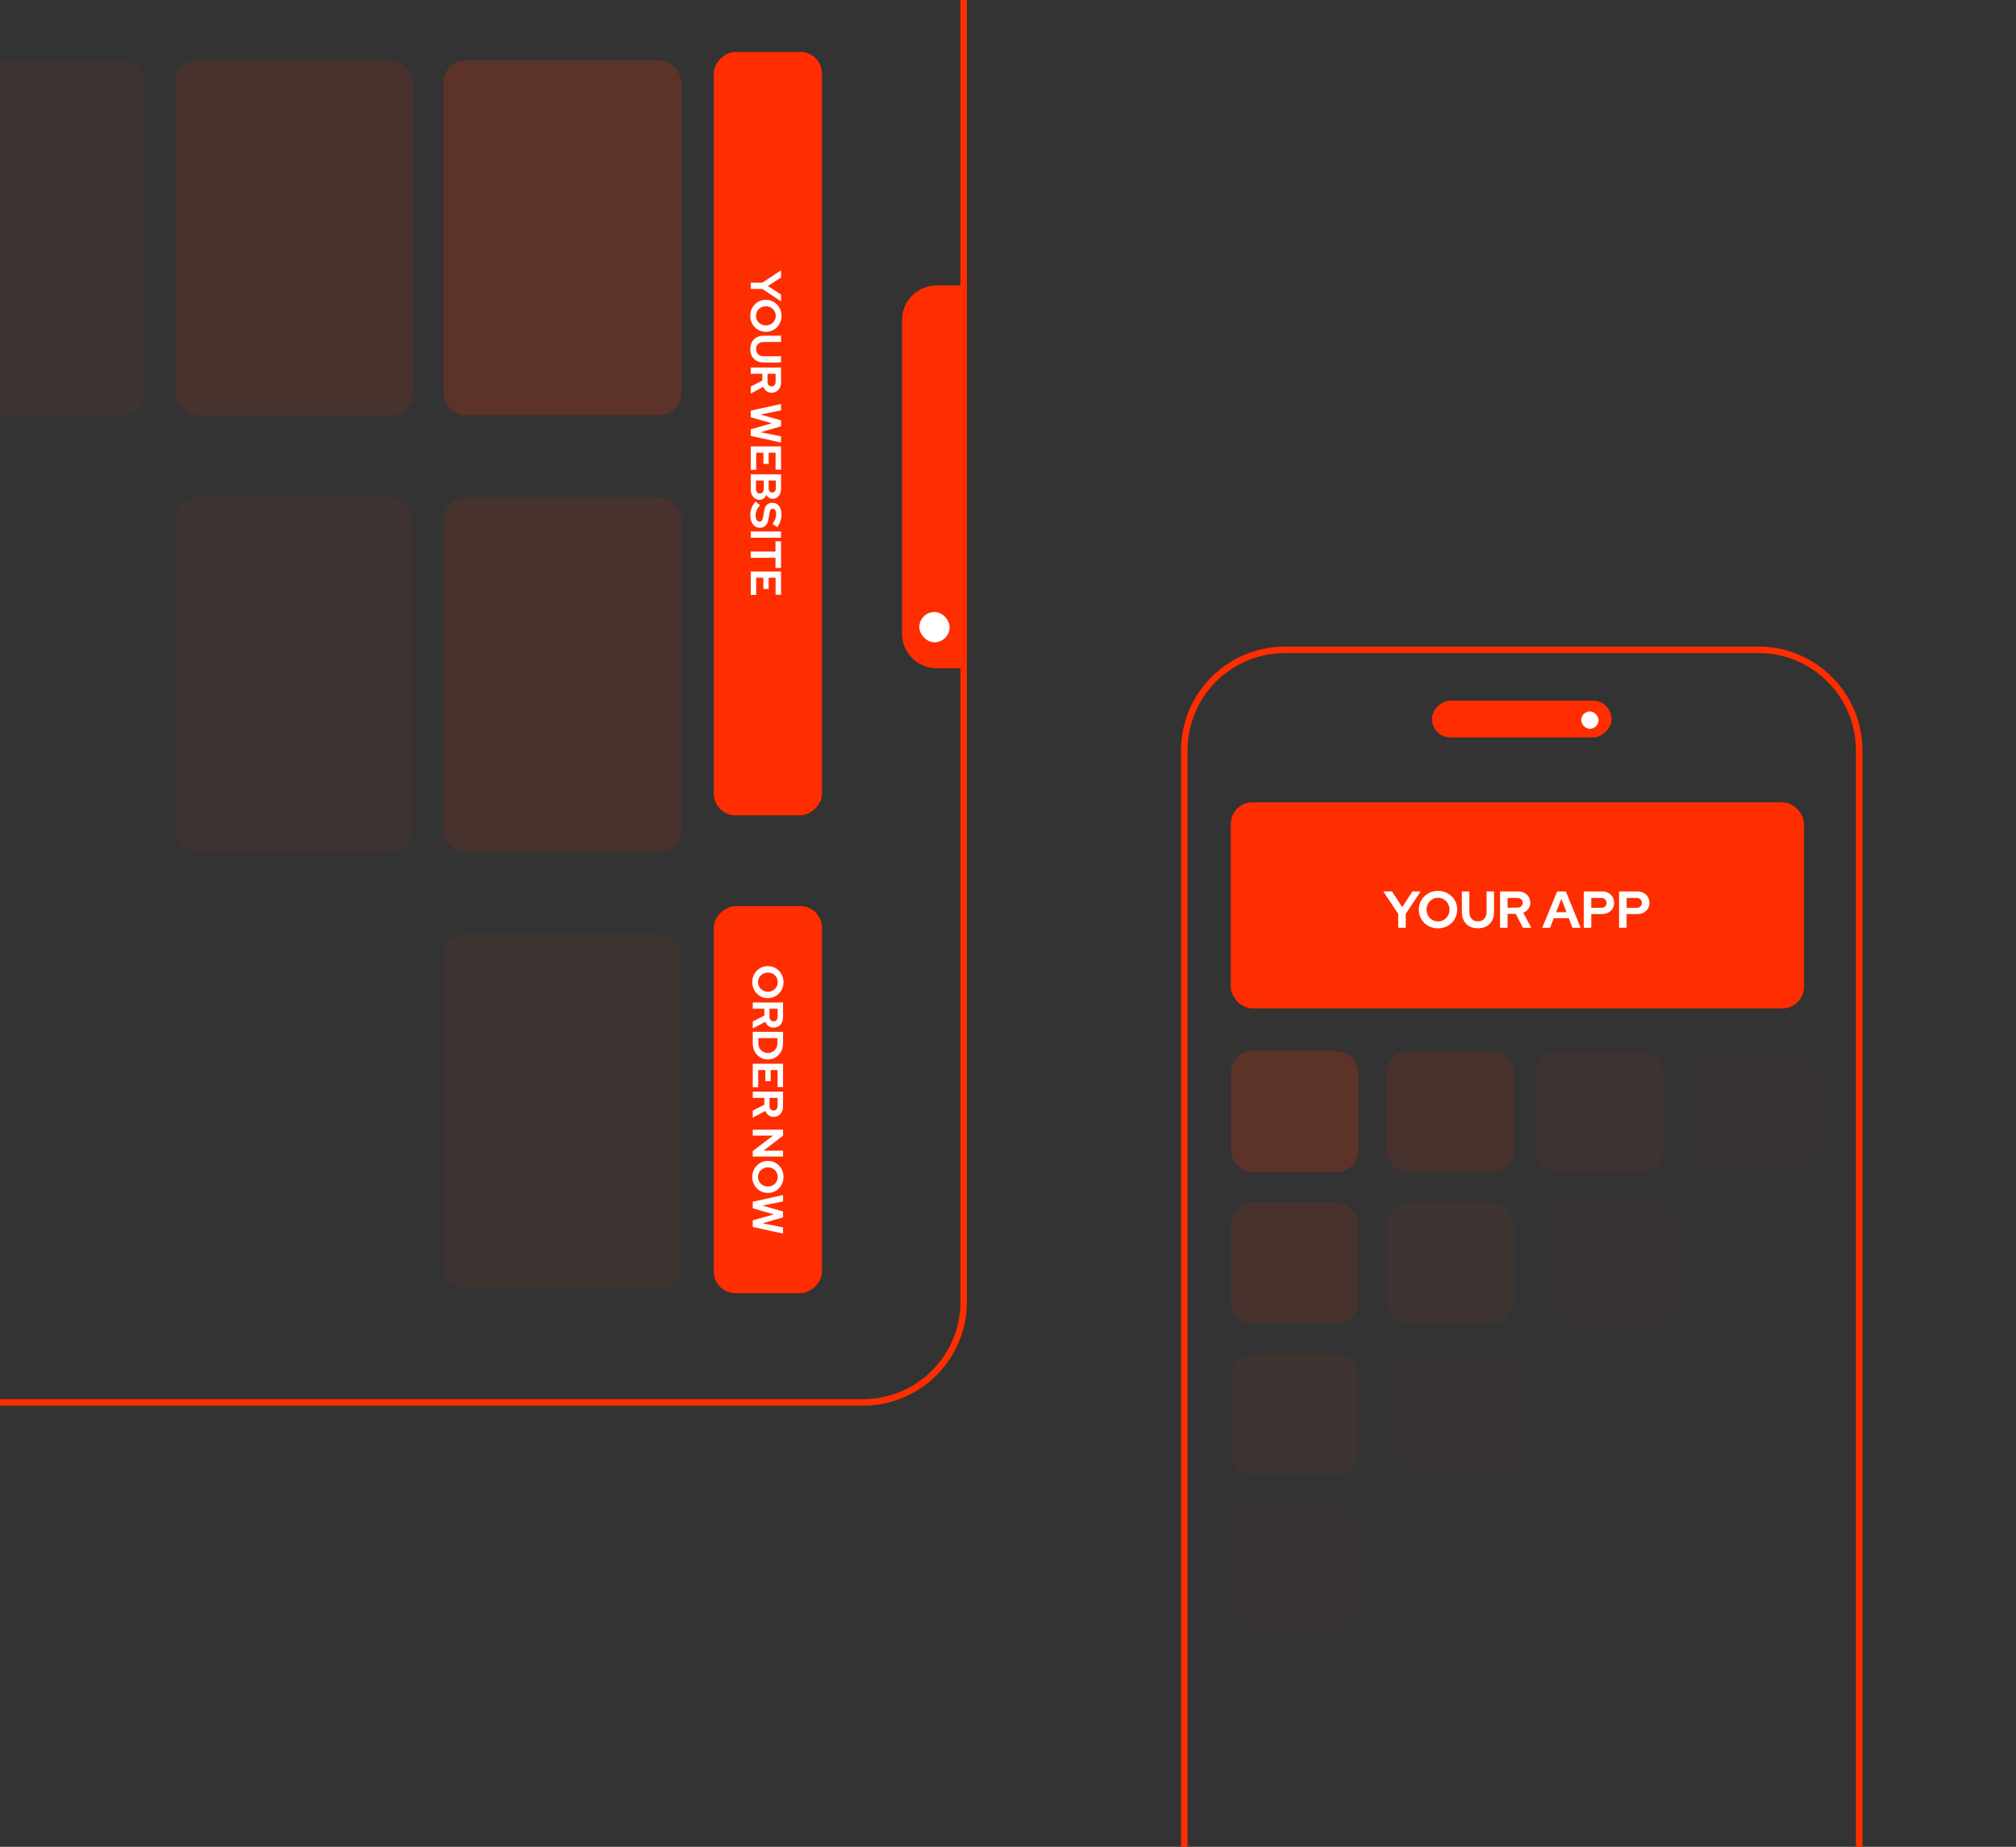 <svg width="932" height="854" viewBox="0 0 932 854" fill="none" xmlns="http://www.w3.org/2000/svg">
<rect x="0" y="0" width="932" height="854" fill="#333333" stroke="none"/>
<g clip-path="url(#clip0_14_2)">
<path d="M-2 -48.5H399C424.681 -48.5 445.5 -27.681 445.5 -2V602C445.5 627.681 424.681 648.5 399 648.5H-2C-27.681 648.5 -48.5 627.681 -48.5 602V-2C-48.5 -27.681 -27.681 -48.5 -2 -48.5Z" stroke="#FF2E00" stroke-width="3"/>
<path d="M594 300.5H813C838.681 300.5 859.5 321.319 859.5 347V887C859.5 912.681 838.681 933.5 813 933.5H594C568.319 933.5 547.5 912.681 547.5 887V347C547.5 321.319 568.319 300.5 594 300.5Z" stroke="#FF2E00" stroke-width="3"/>
<path d="M417 148C417 139.163 424.163 132 433 132H446V309H433C424.163 309 417 301.836 417 293V148Z" fill="#FF2E00"/>
<rect x="569" y="486" width="59" height="56" rx="10" fill="#FF2E00" fill-opacity="0.2"/>
<rect x="-43" y="28" width="110" height="164" rx="10" fill="#FF2E00" fill-opacity="0.05"/>
<rect x="81" y="28" width="110" height="164" rx="10" fill="#FF2E00" fill-opacity="0.1"/>
<rect x="205" y="28" width="110" height="164" rx="10" fill="#FF2E00" fill-opacity="0.2"/>
<rect x="-43" y="230" width="110" height="164" rx="10" fill="#FF2E00" fill-opacity="0.01"/>
<rect x="81" y="230" width="110" height="164" rx="10" fill="#FF2E00" fill-opacity="0.05"/>
<rect x="205" y="230" width="110" height="164" rx="10" fill="#FF2E00" fill-opacity="0.1"/>
<rect x="-43" y="432" width="110" height="164" rx="10" fill="#FF2E00" fill-opacity="0.01"/>
<rect x="81" y="432" width="110" height="164" rx="10" fill="#FF2E00" fill-opacity="0.01"/>
<rect x="205" y="432" width="110" height="164" rx="10" fill="#FF2E00" fill-opacity="0.05"/>
<rect x="641" y="486" width="59" height="56" rx="10" fill="#FF2E00" fill-opacity="0.1"/>
<rect x="710" y="486" width="59" height="56" rx="10" fill="#FF2E00" fill-opacity="0.05"/>
<rect x="569" y="626" width="59" height="56" rx="10" fill="#FF2E00" fill-opacity="0.05"/>
<rect x="641" y="556" width="59" height="56" rx="10" fill="#FF2E00" fill-opacity="0.05"/>
<rect x="782" y="486" width="59" height="56" rx="10" fill="#FF2E00" fill-opacity="0.02"/>
<rect x="715" y="556" width="59" height="56" rx="10" fill="#FF2E00" fill-opacity="0.02"/>
<rect x="645" y="626" width="59" height="56" rx="10" fill="#FF2E00" fill-opacity="0.02"/>
<rect x="569" y="696" width="59" height="56" rx="10" fill="#FF2E00" fill-opacity="0.02"/>
<rect x="641" y="696" width="59" height="56" rx="10" fill="#FF2E00" fill-opacity="0.01"/>
<rect x="569" y="766" width="59" height="56" rx="10" fill="#FF2E00" fill-opacity="0.01"/>
<rect x="715" y="626" width="59" height="56" rx="10" fill="#FF2E00" fill-opacity="0.01"/>
<rect x="782" y="556" width="59" height="56" rx="10" fill="#FF2E00" fill-opacity="0.01"/>
<rect x="569" y="556" width="59" height="56" rx="10" fill="#FF2E00" fill-opacity="0.1"/>
<rect x="569" y="371" width="265" height="95.286" rx="10" fill="#FF2E00"/>
<path d="M646.392 429.015V422.583L639.528 412.215H643.536L648.24 419.511L652.968 412.215H656.76L649.872 422.607V429.015H646.392ZM664.791 429.279C663.543 429.279 662.383 429.063 661.311 428.631C660.239 428.183 659.295 427.567 658.479 426.783C657.679 425.983 657.047 425.063 656.583 424.023C656.135 422.967 655.911 421.831 655.911 420.615C655.911 419.399 656.135 418.271 656.583 417.231C657.047 416.175 657.679 415.255 658.479 414.471C659.295 413.671 660.239 413.055 661.311 412.623C662.383 412.175 663.543 411.951 664.791 411.951C666.039 411.951 667.199 412.175 668.271 412.623C669.359 413.055 670.303 413.671 671.103 414.471C671.919 415.255 672.551 416.175 672.999 417.231C673.447 418.271 673.671 419.399 673.671 420.615C673.671 421.831 673.447 422.967 672.999 424.023C672.551 425.063 671.919 425.983 671.103 426.783C670.303 427.567 669.359 428.183 668.271 428.631C667.199 429.063 666.039 429.279 664.791 429.279ZM664.791 426.087C665.559 426.087 666.263 425.951 666.903 425.679C667.543 425.391 668.103 425.007 668.583 424.527C669.063 424.031 669.439 423.447 669.711 422.775C669.983 422.103 670.119 421.383 670.119 420.615C670.119 419.831 669.983 419.111 669.711 418.455C669.439 417.783 669.063 417.207 668.583 416.727C668.103 416.231 667.543 415.847 666.903 415.575C666.263 415.287 665.559 415.143 664.791 415.143C664.039 415.143 663.343 415.287 662.703 415.575C662.063 415.847 661.503 416.231 661.023 416.727C660.543 417.207 660.167 417.783 659.895 418.455C659.623 419.111 659.487 419.823 659.487 420.591C659.487 421.375 659.623 422.103 659.895 422.775C660.167 423.447 660.543 424.031 661.023 424.527C661.503 425.007 662.063 425.391 662.703 425.679C663.343 425.951 664.039 426.087 664.791 426.087ZM683.258 429.255C681.738 429.255 680.418 428.951 679.298 428.343C678.194 427.735 677.338 426.871 676.73 425.751C676.122 424.615 675.818 423.287 675.818 421.767V412.215H679.298V421.767C679.298 422.631 679.458 423.391 679.778 424.047C680.114 424.687 680.578 425.183 681.17 425.535C681.778 425.871 682.482 426.039 683.282 426.039C684.082 426.039 684.778 425.871 685.37 425.535C685.962 425.183 686.418 424.687 686.738 424.047C687.074 423.391 687.242 422.631 687.242 421.767V412.215H690.698V421.767C690.698 423.271 690.394 424.591 689.786 425.727C689.178 426.847 688.314 427.719 687.194 428.343C686.09 428.951 684.778 429.255 683.258 429.255ZM693.473 429.015V412.215H701.681C702.817 412.215 703.817 412.439 704.681 412.887C705.561 413.319 706.241 413.927 706.721 414.711C707.217 415.495 707.465 416.399 707.465 417.423C707.465 418.495 707.169 419.439 706.577 420.255C705.985 421.071 705.193 421.679 704.201 422.079L707.921 429.015H704.033L700.745 422.583H696.953V429.015H693.473ZM696.953 419.727H701.369C702.153 419.727 702.777 419.519 703.241 419.103C703.721 418.687 703.961 418.143 703.961 417.471C703.961 416.799 703.721 416.255 703.241 415.839C702.777 415.423 702.153 415.215 701.369 415.215H696.953V419.727ZM712.982 429.015L719.894 412.215H723.902L730.742 429.015H726.974L725.27 424.599H718.334L716.606 429.015H712.982ZM719.414 421.815H724.214L721.814 415.623L719.414 421.815ZM732.168 429.015V412.215H740.592C741.696 412.215 742.664 412.439 743.496 412.887C744.344 413.335 745.008 413.959 745.488 414.759C745.968 415.543 746.208 416.455 746.208 417.495C746.208 418.487 745.968 419.375 745.488 420.159C745.008 420.943 744.344 421.559 743.496 422.007C742.648 422.455 741.68 422.679 740.592 422.679H735.648V429.015H732.168ZM735.648 419.799H740.208C740.96 419.799 741.56 419.591 742.008 419.175C742.472 418.759 742.704 418.207 742.704 417.519C742.704 416.815 742.472 416.255 742.008 415.839C741.56 415.423 740.96 415.215 740.208 415.215H735.648V419.799ZM748.504 429.015V412.215H756.928C758.032 412.215 759 412.439 759.832 412.887C760.68 413.335 761.344 413.959 761.824 414.759C762.304 415.543 762.544 416.455 762.544 417.495C762.544 418.487 762.304 419.375 761.824 420.159C761.344 420.943 760.68 421.559 759.832 422.007C758.984 422.455 758.016 422.679 756.928 422.679H751.984V429.015H748.504ZM751.984 419.799H756.544C757.296 419.799 757.896 419.591 758.344 419.175C758.808 418.759 759.04 418.207 759.04 417.519C759.04 416.815 758.808 416.255 758.344 415.839C757.896 415.423 757.296 415.215 756.544 415.215H751.984V419.799Z" fill="white"/>
<rect x="380" y="24" width="353" height="50" rx="10" transform="rotate(90 380 24)" fill="#FF2E00"/>
<path d="M347.071 130.709H352.431L361.071 124.989V128.329L354.991 132.249L361.071 136.189V139.349L352.411 133.609H347.071V130.709ZM346.851 146.042C346.851 145.002 347.031 144.035 347.391 143.142C347.765 142.248 348.278 141.462 348.931 140.782C349.598 140.115 350.365 139.588 351.231 139.202C352.111 138.828 353.058 138.642 354.071 138.642C355.085 138.642 356.025 138.828 356.891 139.202C357.771 139.588 358.538 140.115 359.191 140.782C359.858 141.462 360.371 142.248 360.731 143.142C361.105 144.035 361.291 145.002 361.291 146.042C361.291 147.082 361.105 148.048 360.731 148.942C360.371 149.848 359.858 150.635 359.191 151.302C358.538 151.982 357.771 152.508 356.891 152.882C356.025 153.255 355.085 153.442 354.071 153.442C353.058 153.442 352.111 153.255 351.231 152.882C350.365 152.508 349.598 151.982 348.931 151.302C348.278 150.635 347.765 149.848 347.391 148.942C347.031 148.048 346.851 147.082 346.851 146.042ZM349.511 146.042C349.511 146.682 349.625 147.268 349.851 147.802C350.091 148.335 350.411 148.802 350.811 149.202C351.225 149.602 351.711 149.915 352.271 150.142C352.831 150.368 353.431 150.482 354.071 150.482C354.725 150.482 355.325 150.368 355.871 150.142C356.431 149.915 356.911 149.602 357.311 149.202C357.725 148.802 358.045 148.335 358.271 147.802C358.511 147.268 358.631 146.682 358.631 146.042C358.631 145.415 358.511 144.835 358.271 144.302C358.045 143.768 357.725 143.302 357.311 142.902C356.911 142.502 356.431 142.188 355.871 141.962C355.325 141.735 354.731 141.622 354.091 141.622C353.438 141.622 352.831 141.735 352.271 141.962C351.711 142.188 351.225 142.502 350.811 142.902C350.411 143.302 350.091 143.768 349.851 144.302C349.625 144.835 349.511 145.415 349.511 146.042ZM346.871 161.431C346.871 160.165 347.125 159.065 347.631 158.131C348.138 157.211 348.858 156.498 349.791 155.991C350.738 155.485 351.845 155.231 353.111 155.231H361.071V158.131H353.111C352.391 158.131 351.758 158.265 351.211 158.531C350.678 158.811 350.265 159.198 349.971 159.691C349.691 160.198 349.551 160.785 349.551 161.451C349.551 162.118 349.691 162.698 349.971 163.191C350.265 163.685 350.678 164.065 351.211 164.331C351.758 164.611 352.391 164.751 353.111 164.751H361.071V167.631H353.111C351.858 167.631 350.758 167.378 349.811 166.871C348.878 166.365 348.151 165.645 347.631 164.711C347.125 163.791 346.871 162.698 346.871 161.431ZM347.071 169.944H361.071V176.784C361.071 177.73 360.885 178.564 360.511 179.284C360.151 180.017 359.645 180.584 358.991 180.984C358.338 181.397 357.585 181.604 356.731 181.604C355.838 181.604 355.051 181.357 354.371 180.864C353.691 180.37 353.185 179.71 352.851 178.884L347.071 181.984V178.744L352.431 176.004V172.844H347.071V169.944ZM354.811 172.844V176.524C354.811 177.177 354.985 177.697 355.331 178.084C355.678 178.484 356.131 178.684 356.691 178.684C357.251 178.684 357.705 178.484 358.051 178.084C358.398 177.697 358.571 177.177 358.571 176.524V172.844H354.811ZM347.071 189.901L361.071 186.801V189.781L351.591 191.681L361.071 194.401V197.141L351.611 199.861L361.071 201.761V204.641L347.071 201.561V198.501L356.831 195.741L347.071 192.941V189.901ZM347.071 206.428H361.071V217.188H358.551V209.328H355.351V214.508H352.911V209.328H349.591V217.268H347.071V206.428ZM347.071 219.319H361.071V225.899C361.071 226.845 360.911 227.672 360.591 228.379C360.271 229.085 359.818 229.639 359.231 230.039C358.658 230.439 357.991 230.639 357.231 230.639C356.618 230.639 356.051 230.479 355.531 230.159C355.025 229.852 354.611 229.432 354.291 228.899C353.971 229.579 353.538 230.119 352.991 230.519C352.445 230.919 351.825 231.119 351.131 231.119C350.331 231.119 349.625 230.912 349.011 230.499C348.398 230.099 347.918 229.525 347.571 228.779C347.238 228.045 347.071 227.192 347.071 226.219V219.319ZM355.351 222.219V225.719C355.351 226.345 355.498 226.839 355.791 227.199C356.098 227.572 356.505 227.759 357.011 227.759C357.518 227.759 357.918 227.572 358.211 227.199C358.518 226.839 358.671 226.345 358.671 225.719V222.219H355.351ZM349.471 222.219V225.999C349.471 226.665 349.631 227.199 349.951 227.599C350.285 227.999 350.725 228.199 351.271 228.199C351.831 228.199 352.271 227.999 352.591 227.599C352.925 227.199 353.091 226.665 353.091 225.999V222.219H349.471ZM346.871 238.147C346.871 237.013 347.078 235.907 347.491 234.827C347.918 233.747 348.518 232.787 349.291 231.947L351.371 233.607C350.651 234.42 350.131 235.2 349.811 235.947C349.491 236.707 349.331 237.507 349.331 238.347C349.331 238.933 349.398 239.44 349.531 239.867C349.678 240.293 349.885 240.62 350.151 240.847C350.418 241.087 350.731 241.207 351.091 241.207C351.571 241.207 351.938 241.033 352.191 240.687C352.458 240.34 352.665 239.747 352.811 238.907L353.291 236.127C353.491 234.94 353.911 234.033 354.551 233.407C355.191 232.793 356.018 232.487 357.031 232.487C357.898 232.487 358.651 232.707 359.291 233.147C359.931 233.6 360.418 234.233 360.751 235.047C361.098 235.873 361.271 236.853 361.271 237.987C361.271 239.013 361.098 240.033 360.751 241.047C360.405 242.073 359.925 242.98 359.311 243.767L357.151 242.207C358.271 240.74 358.831 239.267 358.831 237.787C358.831 237.267 358.765 236.813 358.631 236.427C358.498 236.04 358.311 235.74 358.071 235.527C357.845 235.327 357.571 235.227 357.251 235.227C356.825 235.227 356.491 235.38 356.251 235.687C356.025 235.993 355.851 236.507 355.731 237.227L355.291 239.867C355.065 241.267 354.618 242.313 353.951 243.007C353.298 243.7 352.431 244.047 351.351 244.047C350.445 244.047 349.651 243.807 348.971 243.327C348.305 242.847 347.785 242.16 347.411 241.267C347.051 240.387 346.871 239.347 346.871 238.147ZM347.071 245.764H361.071V248.664H347.071V245.764ZM347.071 255.033H358.511V250.313H361.071V262.633H358.511V257.933H347.071V255.033ZM347.071 264.26H361.071V275.02H358.551V267.16H355.351V272.34H352.911V267.16H349.591V275.1H347.071V264.26Z" fill="white"/>
<rect x="380" y="419" width="179" height="50" rx="10" transform="rotate(90 380 419)" fill="#FF2E00"/>
<path d="M347.78 454.149C347.78 453.109 347.96 452.143 348.32 451.249C348.693 450.356 349.207 449.569 349.86 448.889C350.527 448.223 351.293 447.696 352.16 447.309C353.04 446.936 353.987 446.749 355 446.749C356.013 446.749 356.953 446.936 357.82 447.309C358.7 447.696 359.467 448.223 360.12 448.889C360.787 449.569 361.3 450.356 361.66 451.249C362.033 452.143 362.22 453.109 362.22 454.149C362.22 455.189 362.033 456.156 361.66 457.049C361.3 457.956 360.787 458.743 360.12 459.409C359.467 460.089 358.7 460.616 357.82 460.989C356.953 461.363 356.013 461.549 355 461.549C353.987 461.549 353.04 461.363 352.16 460.989C351.293 460.616 350.527 460.089 349.86 459.409C349.207 458.743 348.693 457.956 348.32 457.049C347.96 456.156 347.78 455.189 347.78 454.149ZM350.44 454.149C350.44 454.789 350.553 455.376 350.78 455.909C351.02 456.443 351.34 456.909 351.74 457.309C352.153 457.709 352.64 458.023 353.2 458.249C353.76 458.476 354.36 458.589 355 458.589C355.653 458.589 356.253 458.476 356.8 458.249C357.36 458.023 357.84 457.709 358.24 457.309C358.653 456.909 358.973 456.443 359.2 455.909C359.44 455.376 359.56 454.789 359.56 454.149C359.56 453.523 359.44 452.943 359.2 452.409C358.973 451.876 358.653 451.409 358.24 451.009C357.84 450.609 357.36 450.296 356.8 450.069C356.253 449.843 355.66 449.729 355.02 449.729C354.367 449.729 353.76 449.843 353.2 450.069C352.64 450.296 352.153 450.609 351.74 451.009C351.34 451.409 351.02 451.876 350.78 452.409C350.553 452.943 350.44 453.523 350.44 454.149ZM348 463.559H362V470.399C362 471.345 361.813 472.179 361.44 472.899C361.08 473.632 360.573 474.199 359.92 474.599C359.267 475.012 358.513 475.219 357.66 475.219C356.767 475.219 355.98 474.972 355.3 474.479C354.62 473.985 354.113 473.325 353.78 472.499L348 475.599V472.359L353.36 469.619V466.459H348V463.559ZM355.74 466.459V470.139C355.74 470.792 355.913 471.312 356.26 471.699C356.607 472.099 357.06 472.299 357.62 472.299C358.18 472.299 358.633 472.099 358.98 471.699C359.327 471.312 359.5 470.792 359.5 470.139V466.459H355.74ZM350.58 480.033V482.473C350.58 483.1 350.687 483.68 350.9 484.213C351.127 484.76 351.44 485.233 351.84 485.633C352.24 486.046 352.707 486.36 353.24 486.573C353.773 486.8 354.353 486.913 354.98 486.913C355.607 486.913 356.187 486.8 356.72 486.573C357.267 486.346 357.74 486.033 358.14 485.633C358.54 485.233 358.853 484.76 359.08 484.213C359.307 483.68 359.42 483.1 359.42 482.473V480.033H350.58ZM348 477.133H362V482.513C362 483.566 361.82 484.54 361.46 485.433C361.113 486.326 360.62 487.106 359.98 487.773C359.34 488.44 358.593 488.96 357.74 489.333C356.887 489.72 355.967 489.913 354.98 489.913C353.98 489.913 353.06 489.726 352.22 489.353C351.38 488.98 350.64 488.453 350 487.773C349.373 487.106 348.88 486.326 348.52 485.433C348.173 484.54 348 483.566 348 482.513V477.133ZM348 491.899H362V502.659H359.48V494.799H356.28V499.979H353.84V494.799H350.52V502.739H348V491.899ZM348 504.789H362V511.629C362 512.576 361.813 513.409 361.44 514.129C361.08 514.863 360.573 515.429 359.92 515.829C359.267 516.243 358.513 516.449 357.66 516.449C356.767 516.449 355.98 516.203 355.3 515.709C354.62 515.216 354.113 514.556 353.78 513.729L348 516.829V513.589L353.36 510.849V507.689H348V504.789ZM355.74 507.689V511.369C355.74 512.023 355.913 512.543 356.26 512.929C356.607 513.329 357.06 513.529 357.62 513.529C358.18 513.529 358.633 513.329 358.98 512.929C359.327 512.543 359.5 512.023 359.5 511.369V507.689H355.74ZM348 522.387H362V525.147L352.96 532.107H362V534.827H348V532.267L357.36 525.127H348V522.387ZM347.78 544.227C347.78 543.187 347.96 542.221 348.32 541.327C348.693 540.434 349.207 539.647 349.86 538.967C350.527 538.301 351.293 537.774 352.16 537.387C353.04 537.014 353.987 536.827 355 536.827C356.013 536.827 356.953 537.014 357.82 537.387C358.7 537.774 359.467 538.301 360.12 538.967C360.787 539.647 361.3 540.434 361.66 541.327C362.033 542.221 362.22 543.187 362.22 544.227C362.22 545.267 362.033 546.234 361.66 547.127C361.3 548.034 360.787 548.821 360.12 549.487C359.467 550.167 358.7 550.694 357.82 551.067C356.953 551.441 356.013 551.627 355 551.627C353.987 551.627 353.04 551.441 352.16 551.067C351.293 550.694 350.527 550.167 349.86 549.487C349.207 548.821 348.693 548.034 348.32 547.127C347.96 546.234 347.78 545.267 347.78 544.227ZM350.44 544.227C350.44 544.867 350.553 545.454 350.78 545.987C351.02 546.521 351.34 546.987 351.74 547.387C352.153 547.787 352.64 548.101 353.2 548.327C353.76 548.554 354.36 548.667 355 548.667C355.653 548.667 356.253 548.554 356.8 548.327C357.36 548.101 357.84 547.787 358.24 547.387C358.653 546.987 358.973 546.521 359.2 545.987C359.44 545.454 359.56 544.867 359.56 544.227C359.56 543.601 359.44 543.021 359.2 542.487C358.973 541.954 358.653 541.487 358.24 541.087C357.84 540.687 357.36 540.374 356.8 540.147C356.253 539.921 355.66 539.807 355.02 539.807C354.367 539.807 353.76 539.921 353.2 540.147C352.64 540.374 352.153 540.687 351.74 541.087C351.34 541.487 351.02 541.954 350.78 542.487C350.553 543.021 350.44 543.601 350.44 544.227ZM348 555.704L362 552.604V555.584L352.52 557.484L362 560.204V562.944L352.54 565.664L362 567.564V570.444L348 567.364V564.304L357.76 561.544L348 558.744V555.704Z" fill="white"/>
<rect x="662" y="341" width="17" height="83" rx="8.5" transform="rotate(-90 662 341)" fill="#FF2E00"/>
<rect x="425" y="283" width="14" height="14" rx="7" fill="white"/>
<rect x="731" y="329" width="8" height="8" rx="4" fill="white"/>
</g>
<defs>
<clipPath id="clip0_14_2">
<rect width="932" height="854" fill="white"/>
</clipPath>
</defs>
</svg>
